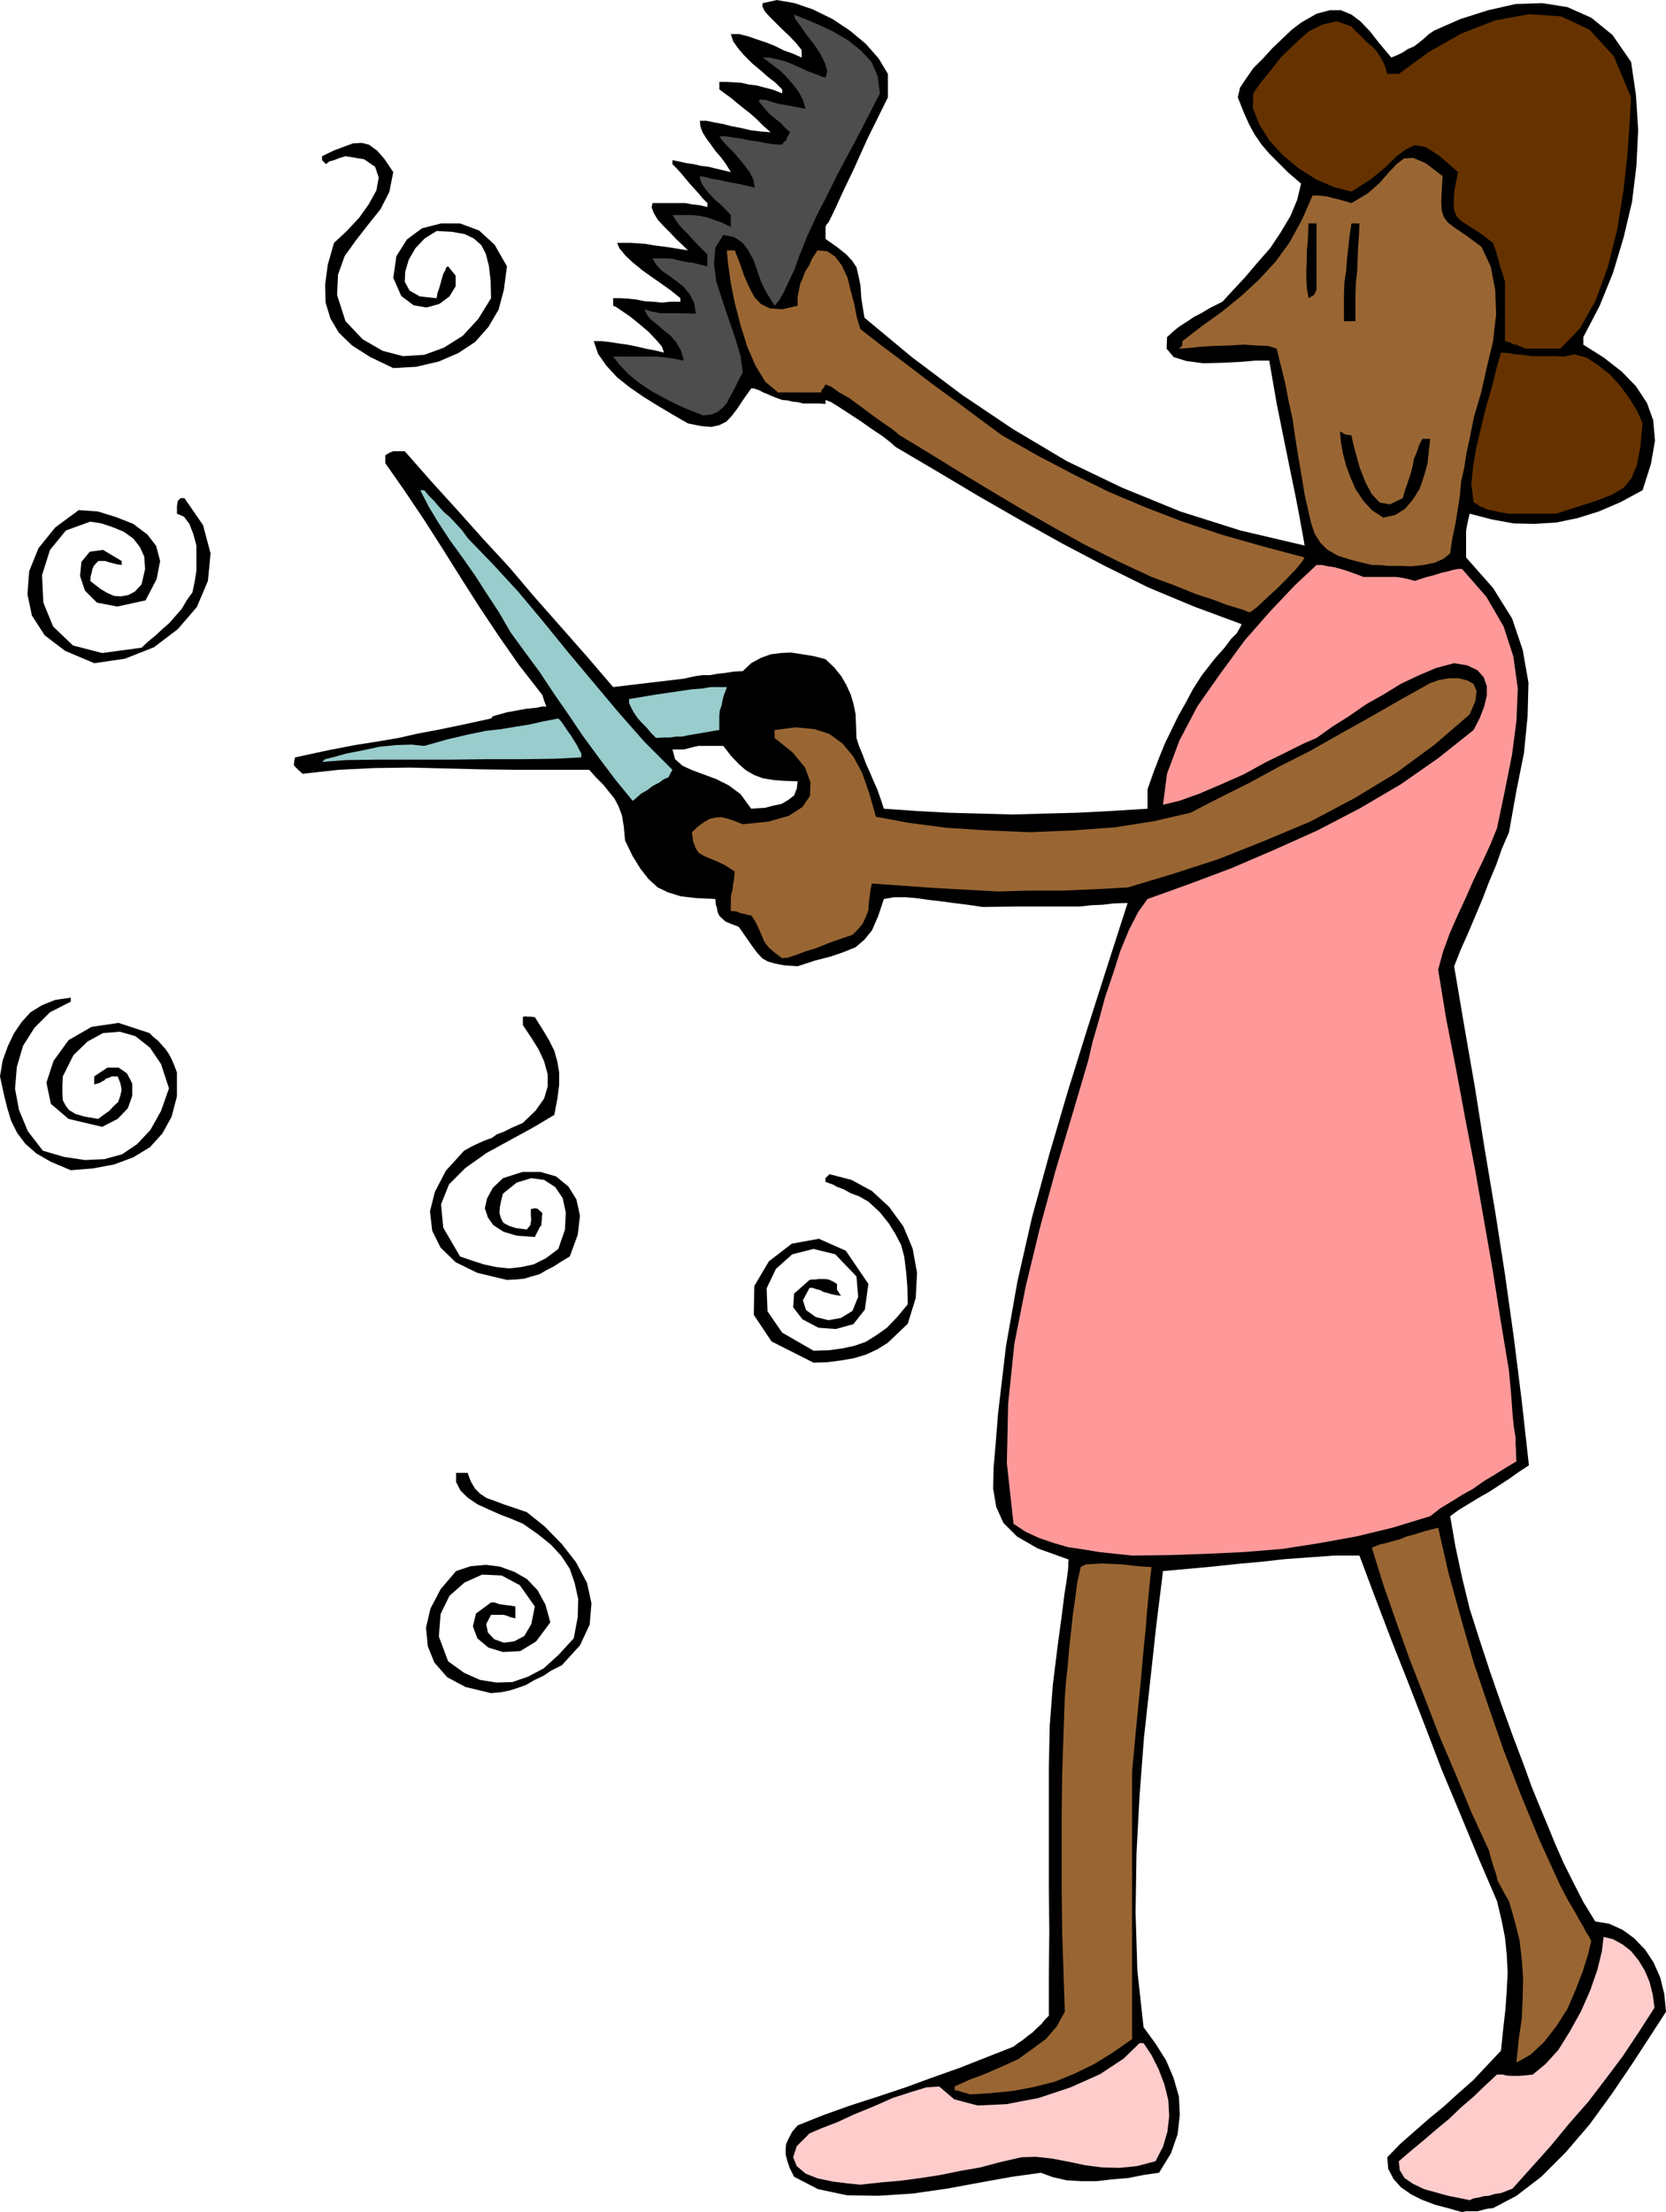 <svg height="480" viewBox="0 0 271.152 360" width="361.536" xmlns="http://www.w3.org/2000/svg"><path style="fill:#000" d="m400.022 600.945-2.304-.648-2.16-.576-2.088-.792-1.728-.864-1.656-1.152-1.224-1.368-.864-1.656-.144-1.872 2.088-2.16 2.376-2.088 2.304-2.016 2.448-2.016 2.376-2.16 2.376-2.088 2.232-2.376 2.304-2.448.36-3.528.36-3.168.216-3.096.144-2.88-.144-2.952-.288-2.808-.576-2.88-.72-3.024-3.096-7.2-2.952-7.128-2.952-7.056-2.664-6.984-2.736-7.056-2.736-6.912-2.664-6.984-2.592-6.912h-4.104l-3.96.288-4.032.288-3.888.432-3.96.36-4.032.432-3.96.36-4.032.36-1.08 8.712-1.008 9.216-1.008 9.144-.72 9.504-.504 9.432-.144 9.576.288 9.432 1.008 9.216 1.944 2.664 1.728 2.736 1.224 2.88.864 3.024.144 2.952-.36 3.168-1.08 3.096-1.944 3.168-2.52.36-2.52.504-2.664.216-2.448.288h-2.52l-2.376-.144-2.232-.504-1.944-.72-4.68.648-5.184.936-5.472 1.008-5.544.792-5.544.36-5.112-.072-4.752-1.008-3.888-2.016-.72-1.44-.36-1.08-.288-1.08v-.864l.072-.864.432-.936.576-1.08.864-1.008 4.32-1.728 4.248-1.512 4.464-1.44 4.536-1.512 4.32-1.584 4.464-1.584 4.392-1.728 4.392-1.728.648-.504.864-.576.792-.648.792-.576.72-.72.72-.648.576-.72.648-.648v-6.984l.072-6.84-.072-6.768v-19.872l.144-6.768.504-6.624.792-6.408.648-4.752.432-3.456.36-2.304.216-1.584.072-.864v-.648l.072-.36-5.04-1.8L327.59 491l-2.232-2.232-1.152-2.592-.504-2.952.072-3.456.36-4.104.36-4.608 1.296-11.016 1.872-10.584 2.376-10.44 2.808-10.224 3.024-10.296 3.168-10.152 3.24-10.152 3.312-10.296-2.232.072-1.8.216-1.8.072-1.944.216H327.59l-5.616.072-2.448-.36-2.304-.288-2.16-.288-1.872-.216-2.016-.288-1.8-.144h-1.8l-1.656.288-.936 2.808-1.008 2.304-1.224 1.512-1.44 1.224-1.944.792-2.088.72-2.52.648-2.88.936-2.16-.144-1.512-.288-1.224-.36-.864-.504-.864-.936-.792-1.08-1.008-1.44-1.152-1.656-1.296-.504-.864-.36-.648-.576-.36-.36-.288-.648-.072-.504-.216-.72-.072-.864-3.096-.144-2.52-.288-2.088-.648-1.656-.792-1.512-1.368-1.296-1.656-1.296-2.088-1.224-2.52-.216-2.304-.288-1.8-.576-1.512-.648-1.224-.936-1.152-.864-1.08-1.224-1.224-1.08-1.224h-11.808l-5.76-.072-5.76-.144-5.76-.144-5.832.072-5.832.288-5.904.648-.72-.648-.36-.36-.288-.288v-.072l-.072-.216.072-.144v-.36l.144-.576 5.328-1.152 4.464-.864 3.672-.576 3.384-.576 3.168-.72 3.456-.648 3.816-.792 4.608-1.008.288-.36 1.008-.288 1.296-.36 1.584-.288 1.584-.288 1.512-.144 1.08-.216h.648l-.36-.936-.288-.936-3.816-4.896-3.312-4.752-3.168-4.752-3.024-4.752-3.024-4.824-2.952-4.608-3.096-4.608-3.168-4.536v-1.296l.72-.432.576-.216h1.872l4.176 4.752 4.248 4.68 4.248 4.752 4.32 4.68 4.032 4.752 4.32 4.896 4.248 4.824 4.32 5.04 11.52-1.368v11.52h-1.872l.432 1.584 1.224 1.08 1.584.72 1.944.72 1.944.72 2.016 1.008 1.944 1.44 1.728 2.376.936-.072 1.296-.072 1.368-.36 1.368-.288 1.08-.648.936-.72.432-1.08.144-1.224-2.232-.072-1.8-.144-1.656-.288-1.368-.504-1.368-.792-1.152-1.008-1.296-1.368-1.224-1.584h-4.032l-.72.144-.792.216-.864.216v-11.52l.936-.216 1.08-.216 1.008-.144h1.296l1.08-.216 1.368-.144 1.368-.216 1.44-.072 1.368-1.296 1.584-.864 1.584-.576 1.728-.216 1.584-.072 1.872.288 1.8.288 1.944.504 1.44 1.368 1.152 1.44.792 1.368.72 1.584.432 1.44.36 1.728.072 1.8.072 2.088.432 1.368.576 1.368.504 1.368.648 1.44.576 1.368.648 1.44.504 1.44.576 1.728 5.184.36 5.256.288 5.184.144 5.256.144 5.256-.144 5.4-.144 5.544-.288 5.832-.36v-3.168l.936-2.664.936-2.448.936-2.304 1.08-2.232 1.08-2.232 1.224-2.16 1.224-2.304 1.44-2.232 2.016-2.592 1.656-1.872 1.08-1.44.936-.936.36-.648.216-.36.144-.36.072-.072-7.776-2.88-7.416-3.096-7.128-3.528-6.84-3.6-6.84-3.816-6.768-3.888-6.768-4.032-6.84-4.032-.792-.72-1.296-1.008-1.728-1.152-1.728-1.224-1.872-1.224-1.656-1.08-1.368-.864-.936-.36v.648l-1.08-.072h-2.52l-.936-.216-.792-.072-.864-.216-.864-.072-1.008-.36-.72-.288-.792-.36-.576-.216-.504-.288-.576-.216-.432-.144h-.432l-1.224 1.728-1.008 1.512-.864 1.152-.936 1.008-1.152.576-1.296.288-1.728-.144-2.088-.432-2.376-1.368-2.304-1.368-2.448-1.512-2.304-1.584-2.088-1.656-1.728-1.872-1.368-1.944-.72-2.088h1.224l1.296.144 1.368.216 1.584.216 1.44.288 1.512.36 1.512.288 1.512.36-.36-1.008-.936-1.08-1.224-1.296-1.368-1.152-1.584-1.296-1.368-.936-.936-.648-.504-.216v-1.224h1.08l1.368.072 1.296.144 1.44.288 1.368.072 1.368.144 1.44-.144h1.584v-.576l-1.512-1.224-1.512-1.08-1.656-1.152-1.512-1.08-1.584-1.296-1.152-1.08-1.008-1.224-.36-.864h2.304l1.008.072 1.152.072 1.728.288 2.232.288 3.096.504-.864-.864-1.008-.936-1.008-1.08-1.008-1.008-1.008-1.08-.648-1.08-.36-.936.144-.72h5.328l1.152.216 1.224.144 1.224.288v-.647l-.792-.792-.648-.792-.792-.864-.648-.72-.72-.864-.72-.864-.72-.792-.648-.648v-.648l1.08.216 1.296.288 1.08.144 1.224.288 1.224.144 1.152.288 1.224.288 1.224.288-.792-1.296-.792-1.08-.936-1.08-.72-1.008-.792-1.08-.576-.936-.36-1.008-.072-.864h1.08l1.368.288 1.224.216 1.44.36 1.512.288 1.512.36 1.656.216 1.728.144-1.296-1.152-1.08-1.08-1.08-.936-1.008-.792-1.08-.864-.936-.792-1.008-.72-.864-.648v-1.224h1.08l1.296.072 1.152.072 1.296.288 1.224.144 1.368.36 1.368.36 1.44.576v-.648l-1.08-1.08-1.296-1.008-1.224-1.08-1.296-1.08-1.296-1.296-.936-1.08-.864-1.224-.36-1.152h1.368l1.44.36 1.44.504 1.512.504 1.44.576 1.44.72 1.44.504 1.44.648v-1.224l-.864-1.08-1.08-1.152-1.152-1.08-1.08-1.08-1.08-1.08-.72-.792-.432-.864.072-.504 2.304-.504 2.88.504 2.952 1.008 3.24 1.584 2.808 1.872 2.592 2.16 2.088 2.376 1.512 2.52v3.816l-3.312 6.696-2.304 5.112-1.728 3.6-1.152 2.52-.72 1.512-.432.864-.36.432-.144.36v1.944l1.944 1.368 1.44 1.152.936 1.008.72 1.08.288 1.224.36 1.728.144 2.16.504 3.096 7.704 6.408 8.136 6.12 8.352 5.616 8.712 5.184 9 4.32 9.504 3.888 9.792 3.096 10.44 2.448-.144-.864-.288-1.584-.432-2.376-.576-3.024-.864-4.176-1.008-4.968-1.224-6.048-1.224-7.056h-2.232l-2.592.216-3.024.144-2.88.072-2.736-.36-2.088-.648-1.152-1.368.072-1.872 1.008-.936.792-.648.864-.576.792-.504.936-.648 1.152-.576 1.44-.864 2.016-1.008 1.728-1.872 1.944-2.088 2.016-2.376 2.088-2.376 1.728-2.592 1.584-2.664 1.08-2.592.648-2.664-2.088-1.8-1.656-1.656-1.44-1.44-1.224-1.44-1.152-1.656-.936-1.728-.864-1.944-.936-2.376.36-1.584 1.008-1.512 1.152-1.656 1.584-1.584 1.512-1.656 1.656-1.584 1.512-1.44 1.512-1.152 2.52-1.44 2.16-.576h1.8l1.728.72 1.44 1.08 1.584 1.656 1.512 1.944 1.944 2.304.864-.36.936-.432.864-.576 1.008-.432.864-.648.792-.648.792-.72.864-.576 4.248-1.872 4.536-1.44 4.464-1.008 4.32-.144 4.104.648 3.888 1.728 3.456 2.808 3.024 4.392.792 5.4.36 5.688-.288 5.832-.72 5.904-1.368 5.76-1.728 5.76-2.16 5.328-2.664 5.112v1.224l3.312 2.088 2.952 2.304 2.304 2.376 1.8 2.736 1.008 2.808.288 3.312-.648 3.744-1.368 4.32-3.6 1.944-3.528 1.512-3.456 1.08-3.456.72-3.528.216-3.456-.072-3.528-.648-3.6-.936-.216.936-.216 1.008-.144.864v4.32l4.392 4.968 3.096 4.968 1.728 5.112.936 5.328-.144 5.472-.576 5.904-1.224 6.12-1.224 6.84-1.152 2.664-.936 2.664-1.152 2.736-1.08 2.808-1.152 2.736-1.152 2.736-1.224 2.736-1.08 2.736 1.656 9.792 1.728 9.936 1.584 10.008 1.728 10.296 1.584 10.152 1.44 10.296 1.296 10.368 1.152 10.368-1.656 1.08-1.512 1.08-1.656 1.08-1.656 1.08-1.656.936-1.656 1.008-1.656 1.008-1.368 1.008.864 4.968 1.08 5.04 1.224 5.04 1.656 5.184 1.656 5.04 1.8 5.184 1.872 5.184 2.016 5.328 1.08 3.024 1.296 3.168 1.296 3.096 1.296 3.168 1.368 3.096 1.584 3.168 1.584 3.096 1.944 3.168 2.232.36 2.232 1.008 1.872 1.368 1.8 1.872 1.368 2.088 1.08 2.448.648 2.664.288 2.88-2.52 3.888-2.952 4.536-3.312 4.896-3.672 5.04-3.888 4.536-3.96 3.96-4.032 3.096-3.816 2.016-.792.072-.648.144-.504.144-.576.144h-1.872z" transform="translate(-162.062 -240.945)"/><path style="fill:#fcc" d="m401.246 599-1.728-.36-1.8-.36-2.088-.575-1.8-.504-1.8-.864-1.368-.936-.792-1.296-.144-1.44 2.016-1.728 2.088-1.728 2.016-1.728 2.088-1.728 1.872-1.8 2.016-1.728 1.872-1.8 2.016-1.872h.936l.504.144.648.072h1.584l.936-.072 1.224-.144 2.088-1.728 2.088-2.304 1.872-3.024 1.8-3.24 1.512-3.456 1.152-3.312.72-2.952.288-2.376 1.512.36 1.584.864 1.368 1.08 1.224 1.512 1.008 1.656.792 1.872.504 2.016.288 2.16-2.592 4.032-2.592 3.888-2.808 3.744-2.808 3.672-3.096 3.528-3.024 3.672-3.096 3.456-3.096 3.456-.936.36-.936.36-1.008.144-.936.288-.864.072-.792.216-.864.144zm-99.144-2.52-2.16-.215-2.304-.288-2.448-.504-2.016-.792-1.44-1.224-.576-1.44.576-1.8 2.088-2.088 2.016-.864 2.448-.936 2.808-1.296 3.168-1.296 3.096-1.368 2.88-.936 2.592-.792 2.088-.144 2.448 2.088 3.816 1.008 4.68-.216 5.256-1.008 5.184-1.728 4.824-2.16 3.816-2.52 2.592-2.52h.648l1.296 1.944 1.152 2.304.936 2.448.648 2.592.144 2.592-.288 2.52-.72 2.448-1.224 2.376-3.024.792-2.808.288-2.88-.072-2.736-.36-2.736-.576-2.664-.504-2.592-.288-2.376.072-3.456.792-3.24.864-3.312.576-3.168.648-3.24.504-3.24.432-3.312.288z" transform="translate(-162.062 -240.945)"/><path style="fill:#963" d="m319.958 581.793-.648-.216-.576-.144-.864-.288h-.432v-.648l2.376-1.08 2.664-1.008 2.664-1.152 2.664-1.224 2.304-1.656 2.232-1.656 1.728-2.016 1.296-2.376-.216-6.552-.216-6.48-.072-6.48v-12.888l.072-6.264.216-6.336.216-6.192.216-2.736.288-2.592.216-2.664.288-2.592.288-2.736.36-2.52.36-2.736.576-2.592.792-.432 1.296-.072 1.44-.072 1.728.072 1.584.072 1.728.216 1.584.144 1.368.072-.288 2.592-.216 2.232-.216 2.304-.216 2.808-.36 3.528-.432 4.896-.648 6.48-.792 8.496v43.488l-3.096 2.16-3.024 1.872-3.24 1.584-3.168 1.296-3.384.864-3.456.648-3.528.36zm88.92-5.184.36-3.744.504-3.456.144-3.312.072-3.096-.216-3.168-.36-3.096-.792-3.168-.936-3.24-.72-1.224-.576-1.08-.576-1.08-.216-1.008-.36-1.008-.288-.936-.288-1.008-.216-.864-2.88-6.264-2.592-6.264-2.664-6.264-2.376-6.192-2.448-6.264-2.16-6.048-2.088-5.976-1.872-6.048 1.296-.504 1.224-.288 1.008-.288 1.08-.288 1.008-.432 1.368-.36 1.584-.504 2.232-.576 1.656 7.272 2.016 7.344 2.088 7.272 2.448 7.272 2.448 7.056 2.808 7.272 3.024 7.344 3.384 7.416 1.296 2.448 1.152 1.944.792 1.44.648 1.08.288.648.36.504.216.36.288.576-.504 2.16-.864 2.736-1.152 3.024-1.368 3.168-1.8 2.808-2.016 2.592-2.16 2.016z" transform="translate(-162.062 -240.945)"/><path style="fill:#000" d="m241.982 516.489-4.176-1.008-2.952-1.584-2.088-2.376-1.08-2.664-.288-3.024.72-3.096 1.656-3.168 2.52-2.952 2.376-.792 2.448-.216 2.304.288 2.376.864 2.016 1.152 1.728 1.8 1.296 2.376.792 2.88-2.304 3.096-2.592 1.584-2.808.144-2.376-.72-1.8-1.512-.72-1.944.504-2.088 2.448-1.8h.576l.792.288.576.072.504.072.648.072.864.144v1.944l-.864-.216-.504-.216-.576-.144h-2.016l-.792 1.512.288 1.368 1.008 1.08 1.584.576 1.656-.216 1.656-.864 1.152-1.944.576-2.88-2.448-3.456-2.952-1.584-3.168-.144-2.88 1.296-2.448 2.16-1.44 2.952-.288 3.672 1.512 4.032 2.592 1.872 2.592 1.152 2.664.432 2.592-.072 2.52-.864 2.592-1.368 2.448-2.232 2.448-2.664.648-3.456.072-2.952-.576-2.592-.792-2.304-1.368-2.088-1.728-1.872-2.16-1.728-2.376-1.656-1.872-.792-1.872-.72-1.944-.864-1.728-.792-1.584-1.08-1.152-1.152-.72-1.368v-1.512h1.872l.504 1.368.72 1.224.792.792 1.08.72 1.224.432 1.512.576 1.728.576 2.088.72 2.88 2.304 2.808 2.88 2.304 2.952 1.8 3.384.72 3.312-.288 3.456-1.584 3.384-2.952 3.24-1.728.864-1.296.864-1.512.72-1.224.72-1.368.504-1.368.432-1.44.288z" transform="translate(-162.062 -240.945)"/><path style="fill:#f99" d="m346.31 494.097-2.736-.288-2.664-.288-2.592-.432-2.448-.36-2.448-.72-2.304-.792-2.16-1.008-1.944-1.296-1.08-9.864.216-9.72 1.008-9.72 1.872-9.432 2.304-9.504 2.52-9.216 2.736-9.144 2.592-8.784.72-3.096 1.008-3.456 1.008-3.744 1.296-3.816 1.224-3.816 1.368-3.312 1.512-2.952 1.512-2.088 6.624-2.376 6.912-2.592 7.056-3.024 7.056-3.168 6.912-3.6 6.624-3.888 6.192-4.32 5.688-4.536 1.008-1.944.72-1.872.432-1.8v-1.512l-.504-1.44-1.008-1.152-1.656-.792-2.16-.36-2.952.792-2.88 1.224-2.88 1.368-2.808 1.728-2.808 1.584-2.808 1.944-2.736 1.728-2.52 1.8-2.16.936-2.88 1.44-3.24 1.584-3.528 1.944-3.744 1.656-3.528 1.512-3.24 1.152-2.664.648.648-5.04 2.016-5.4 2.952-5.616 3.744-5.328 3.96-5.4 4.176-4.752 3.96-4.176 3.528-3.312h.864l1.008.216 1.008.144 1.08.288.936.288 1.008.36.792.288.936.36h5.328l1.008.144 1.008.216 1.008.288 1.728-.576 1.44-.36 1.08-.36 1.008-.216.72-.216.648-.144.504-.072h.576l3.96 4.536 2.808 4.824 1.584 4.896.72 5.184-.216 5.256-.72 5.544-1.152 5.76-1.296 6.192-1.08 2.664-1.296 2.808-1.368 2.808-1.296 2.952-1.368 2.952-1.296 2.952-1.08 2.952-.792 2.952 1.296 7.92 1.584 8.064 1.512 8.136 1.584 8.208 1.44 8.208 1.44 8.208 1.296 8.208 1.368 8.28.36 3.888.216 3.096.216 2.16.288 1.728v1.152l.072.936v.792l.072 1.008-1.8 1.08-1.728 1.08-1.8 1.08-1.728 1.224-1.8 1.008-1.728 1.08-1.8 1.08-1.656 1.296-6.12 1.872-5.976 1.44-5.976 1.08-5.976.936-6.192.504-6.048.288-6.192.216z" transform="translate(-162.062 -240.945)"/><path style="fill:#000" d="m294.47 462.705-6.84-3.456-2.88-4.32.072-4.68 2.376-4.032 3.744-2.88 4.392-.792 4.392 1.944 3.672 5.4-.576 4.176-1.872 2.376-2.88.792-2.808-.216-2.592-1.368-1.512-1.944.144-2.232 2.52-2.232.432-.072h.504l.504-.072h1.08l.576.072.648.288.72.432v.936l.648 1.008-.936-.144-.648-.144-.72-.216-.576-.144-.504-.288-.576-.144-.648-.216h-.504l-1.08 2.016.504 1.584 1.584 1.152 2.088.504 2.016-.36 1.872-1.152.936-2.304-.288-3.312-3.456-3.6-3.528-.864-3.456.864-2.664 2.376-1.512 3.168.144 3.744 2.376 3.456 5.112 2.952 2.448-.072 2.16-.288 2.016-.432 1.872-.648 1.728-1.08 1.728-1.224 1.656-1.728 1.728-2.088-.072-3.024-.216-2.448-.288-2.304-.504-1.872-.936-1.8-1.08-1.728-1.44-1.8-1.872-1.728-1.512-.864-1.368-.504-1.152-.648-1.008-.36-.792-.432-.648-.216-.36-.144h-.144v-.648l.648-.648 3.6.936 3.312 1.8 2.808 2.592 2.304 3.168 1.512 3.6.72 3.96-.216 4.104-1.296 4.176-1.656 1.584-1.584 1.512-1.728 1.08-1.872.864-1.944.576-2.088.36-2.232.288zm-49.896-13.465-4.824-1.151-3.528-1.728-2.448-2.376-1.368-2.736-.36-3.168.792-3.168 1.8-3.456 2.952-3.24 1.296-.72 1.224-.576 1.008-.432 1.008-.36.792-.576 1.152-.432 1.296-.648 1.8-.792 2.088-2.016 1.368-1.944.576-1.944v-2.016l-.576-2.088-.936-2.016-1.224-1.944-1.296-1.944V406.4h.216l.144-.072.36.072h.504l.72.072 1.224 1.944 1.08 1.8.864 1.728.504 1.8.288 1.728v2.016l-.288 2.232-.504 2.664-3.384 2.016-3.816 2.088-3.816 2.088-3.456 2.448-2.664 2.664-1.296 3.24.36 3.816 2.736 4.68 1.872.648 2.016.648 2.016.432 2.088.216 1.944-.216 2.016-.432 2.016-1.008 2.016-1.512 1.08-3.096.144-2.808-.504-2.376-1.224-1.8-1.8-1.152-2.088-.288-2.376.72-2.232 1.8-.288 1.08-.216 1.08-.072 1.008.288.936.36.648.936.504 1.152.36 1.728.216.576-.72.144-.936-.072-.576v-1.08l.288-.072.36-.072.432.072.792.72-.072.576v.504l-.072.36v.504l-.288.36-.216.432-.216.432-.36.72-2.952-.216-2.16-.648-1.656-1.08-.864-1.224-.504-1.512.36-1.584.936-1.728 1.656-1.584 3.168-1.008h2.952l2.52.72 2.016 1.656 1.296 2.088.576 2.664-.36 3.096-1.296 3.528-1.44.864-1.224.792-1.152.576-1.08.648-1.296.36-1.152.36-1.368.144zm-70.992-17.855-3.24-1.368-2.376-1.368-1.8-1.584-1.296-1.728-1.008-2.016-.648-2.16-.576-2.376-.576-2.664.432-2.592.864-2.376 1.008-2.088 1.224-1.8 1.44-1.584 1.872-1.152 2.16-.864 2.52-.36v.648l-3.384 1.728-2.52 2.52-1.872 2.952-1.008 3.456-.288 3.528.648 3.456 1.44 3.456 2.448 3.168 3.456 1.008 3.384.504 3.168-.144 2.88-.792 2.448-1.656 2.16-2.304 1.728-3.096 1.296-3.672-1.296-3.96-1.8-2.664-2.376-1.872-2.52-.72-2.736.216-2.52 1.368-2.304 2.232-1.728 3.456-.072 1.44v1.368l.072 1.08.504.936.504.648 1.08.648 1.512.432 2.16.36.864-.648.936-.648.72-.792.72-.648.36-1.008.216-1.008-.216-1.08-.432-1.08h-.936l-.504.216-.504.144-.216.288-.36.144-.288.216-.432.144-.576.144v-1.296l2.16-1.44h1.8l1.368.936.864 1.656v2.016l-.72 2.016-1.656 1.728-2.52 1.296-5.472-1.296-2.88-2.448-.72-3.456 1.152-3.528 2.448-3.384 3.744-2.16 4.392-.648 5.04 1.656.648.648.72.576.576.648.648.72.504.72.504.936.432 1.008.432 1.152v3.888l-.864 3.312-1.512 2.736-2.016 2.232-2.736 1.656-3.096 1.152-3.456.648z" transform="translate(-162.062 -240.945)"/><path style="fill:#963" d="m289.358 396.897-1.224-.936-.936-.792-.72-.936-.36-.864-.432-1.008-.432-.936-.432-.792-.504-.72-.576-.072-.432-.144-.36-.072-.36-.072-.72-.288-.864-.072v-1.944l.072-.792.216-.72.072-.864.144-.72.072-.72.072-.648-1.656-1.08-1.224-.576-1.224-.504-.864-.36-.864-.504-.504-.72-.432-1.152-.216-1.512 1.008-.936 1.008-.72.864-.504.936-.216.936-.072.936.216 1.152.36 1.44.576 4.176-.432 3.312-.936 2.232-1.44 1.224-1.8.072-2.232-.864-2.376-2.016-2.448-2.952-2.376v-1.296l3.384-.432 3.096.288 2.448.792 2.16 1.584 1.728 2.088 1.44 2.664 1.152 3.312 1.08 3.816 5.4 1.008 6.12.792 6.624.432 6.912.288 6.912-.288 6.912-.504 6.408-1.008 5.904-1.368 4.752-2.448 4.896-2.448 4.896-2.664 4.968-2.52 4.824-2.736 4.896-2.736 4.896-2.808 4.896-2.736 1.44-.504 1.656-.288h1.512l1.44.36 1.008.576.504 1.152-.216 1.656-.936 2.16-5.688 4.896-6.264 4.608-6.768 4.104-7.2 3.816-7.56 3.168-7.416 2.952-7.56 2.448-7.2 2.16-5.4.288-5.256.216h-5.256l-5.184.144-5.256-.288-5.184-.288-5.04-.36-5.04-.36-.216.936-.144 1.08-.144 1.152-.072 1.152-.432 1.152-.504 1.08-.72.864-.936.936-3.384 1.152-2.52 1.008-1.872.576-1.296.504-.936.288-.576.216h-.504z" transform="translate(-162.062 -240.945)"/><path style="fill:#000" d="m273.374 385.377-4.752-2.808-2.304-3.312-.36-3.456 1.368-3.024 2.448-2.448 3.456-1.296 3.816.144 3.96 2.088-1.08.576-1.008.36-1.08.288-1.008.36-1.08.36-1.08.72-1.008.936-.864 1.512v1.44l.144 1.296.36.864.72.936.864.72 1.08.72 1.368.864 1.8.864-.648.36-.72.288-.936.144-.864.288h-.936l-.72.144h-.648z" transform="translate(-162.062 -240.945)"/><path style="fill:#9cc" d="m265.022 371.265-2.88-3.528-2.592-3.456-2.592-3.528-2.376-3.528-2.448-3.528-2.232-3.384-2.448-3.312-2.304-3.168-1.872-3.24-1.944-2.952-1.944-3.024-2.016-2.88-2.088-2.88-1.8-2.736-1.656-2.736-1.368-2.664h.648l.72.864.864.864.792.936.864.936.936.792 1.008 1.08.936 1.008.936 1.296 4.104 4.248 4.176 4.536 4.032 4.824 4.032 4.968 4.104 4.896 4.104 4.896 4.248 4.824 4.536 4.536-.36.648-.288.576-.72.288-.792.576-1.008.504-.936.72-1.008.576-.72.648-.432.36zm-50.544-6.336.504-.432 1.44-.36 2.088-.576 2.592-.504 2.664-.576 2.808-.288 2.448-.072 2.088.216 3.816-1.08 3.384-.792 2.808-.576 2.52-.288 2.16-.36 2.304-.36 2.232-.504 2.592-.504.432.432.504.72.576.864.576.792.432.72.504.792.36.72.36.648v.648l-4.248.216-5.184.072h-5.76l-6.12.072h-11.88l-5.04.072z" transform="translate(-162.062 -240.945)"/><path style="fill:#000" d="m288.71 366.225-2.52-.72-1.872-.864-1.584-1.224-1.008-1.368-.648-1.656-.216-1.8.144-1.872.648-2.016 2.088-2.304 2.16-1.584 2.232-1.152 2.232-.36 2.16.216 2.304.936 2.376 1.656 2.376 2.592v4.464h-.648l-3.096-1.512-3.168-.504-3.024-.072-2.376.576-1.584 1.008-.288 1.656 1.368 2.088 3.24 2.52v.648l.648.648h-1.008z" transform="translate(-162.062 -240.945)"/><path style="fill:#9cc" d="m268.838 361.04-.792-.791-.72-.864-.792-.792-.648-.72-.648-.936-.432-.792-.36-.792v-.648l4.32-.72 3.456-.504 2.448-.36 1.8-.144 1.224-.216h2.664l-.216.648-.288.72-.216.864-.144.792-.288.792-.072.936v2.232l-2.16.36-1.656.288-1.296.216-1.008.216h-1.008l-.864.144h-1.08z" transform="translate(-162.062 -240.945)"/><path style="fill:#000" d="m177.398 348.873-4.752-2.016-3.312-2.52-2.088-3.24-.72-3.456.288-3.744 1.512-3.744 2.736-3.384 3.816-2.808 3.096.216 3.024.936 2.736 1.08 2.304 1.728 1.44 1.872.648 2.448-.576 2.952-1.8 3.456-4.608 1.008-3.312-.648-1.944-1.944-.792-2.376.216-2.304 1.368-1.656 2.16-.288 3.024 1.8v.648l-.936-.144-.792-.216-.504-.144-.432-.144h-1.152l-.72.792-.216.504-.072.288-.072.432-.144.432-.072.792.72.576.936.72 1.08.648 1.152.504 1.08.072 1.224-.216 1.08-.576 1.08-1.152.576-2.52-.144-2.016-.72-1.584-1.08-1.368-1.512-1.08-1.728-.72-1.944-.648-1.8-.288-3.96 1.44-2.592 3.168-1.296 4.104.216 4.464 1.584 3.888 3.24 3.096 4.752 1.224 6.408-.864 1.08-1.008 1.224-1.008 1.08-1.008 1.152-1.008 1.008-1.152 1.008-1.152.792-1.368.936-1.296.36-1.728.288-1.8v-4.104l-.504-1.872-.648-1.656-.864-1.152-1.152-.504v-1.224l.144-.864.432-.432h.648l3.024 4.392 1.224 4.608-.432 4.464-1.8 4.248-3.096 3.6-3.888 2.952-4.752 1.872z" transform="translate(-162.062 -240.945)"/><path style="fill:#963" d="m365.462 340.593-.288-.072-.648-.288-1.152-.36-1.656-.504-2.304-.864-2.664-.864-3.384-1.368-3.888-1.44-5.544-2.592-5.328-2.664-5.328-2.952-5.04-2.88-5.184-3.096-4.896-2.952-4.896-3.024-4.752-2.88-1.224-1.008-1.584-1.08-1.8-1.296-1.728-1.296-1.872-1.368-1.656-.936-1.296-.936-.936-.36-.144.288-.216.36-.216.144-.144.504h-6.984l-2.088-1.728-1.584-2.592-1.368-3.168-1.08-3.456-.936-3.6-.648-3.24-.432-3.024-.216-2.304h1.296l.792 2.016.72 2.088.792 1.8.864 1.656 1.08 1.152 1.44.72 2.016.144 2.52-.576v-1.44l.216-1.08.216-1.08.432-.936.36-1.008.648-1.008.504-1.152.864-1.296 1.584.144 1.296.864 1.08 1.44.936 2.016.504 2.088.576 2.16.432 2.232.576 1.872 3.528 2.736 2.88 2.16 2.376 1.8 2.16 1.656 2.232 1.656 2.592 1.872 3.168 2.376 4.104 3.024 5.832 3.312 5.904 3.096 5.688 2.808 5.976 2.52 5.976 2.304 6.264 2.088 6.552 1.872 7.056 1.872-.432.72-1.008 1.224-1.44 1.512-1.656 1.656-1.728 1.584-1.368 1.296-.936.72zm19.872-7.704-3.24-.792-2.304-.72-1.728-1.008-1.08-1.08-.936-1.44-.576-1.728-.504-2.16-.576-2.592-.504-3.096-.504-2.952-.504-3.096-.432-3.024-.648-2.952-.576-3.024-.72-2.88-.648-2.664-1.368-.432-1.8-.072-2.232-.144-2.376.144-2.52.072-2.304.144-2.016.216-1.296.072.504-.432.072-.792 3.168-2.448 3.312-2.376 3.096-2.52 2.88-2.664 2.664-2.88 2.304-3.168 2.016-3.672 1.728-3.96h1.08l.648.072.648.072 1.008.288 1.224.288 1.728.504 2.664-1.584 1.944-1.728 1.512-1.728 1.224-1.296 1.224-.936 1.512-.072 2.016.864 2.736 2.088-.144 2.448-.072 1.8.072 1.368.36 1.08.648.864 1.224.936 1.728 1.152 2.52 1.872 1.512 3.24.72 3.816.144 3.96-.504 4.392-1.008 4.176-.936 4.176-1.152 3.888-.72 3.6-.504 2.304-.36 2.376-.504 2.232-.216 2.376-.36 2.304-.36 2.232-.504 2.376-.36 2.448-1.08.864-1.44.648-1.8.36-1.944.216-1.944-.072h-1.872l-1.584-.144z" transform="translate(-162.062 -240.945)"/><path style="fill:#000" d="m387.206 325.185-1.872-1.224-1.368-1.512-1.224-1.8-.792-1.8-.792-2.088-.504-1.944-.36-1.944-.144-1.728.864.504 1.008.144.216 1.08.504 1.944.648 2.304.936 2.376 1.008 1.872 1.296 1.368 1.656.288 2.088-1.008.36-1.296.432-1.224.432-1.296.36-1.296.216-1.224.504-1.224.36-1.08.504-1.008h1.296l-.216 1.872-.216 2.088-.576 2.088-.72 2.088-1.08 1.728-1.296 1.512-1.584 1.008z" transform="translate(-162.062 -240.945)"/><path style="fill:#630" d="m407.654 324.537-1.368-.216-.936-.216-.792-.144-.576-.144-.504-.288-.504-.144-.504-.36-.576-.36-.36-2.88.288-3.024.576-3.24.792-3.312.792-3.24.936-3.168.72-2.952.72-2.52 1.152.072 1.224.216 1.152.072 1.368.216h3.888l1.44.072 1.728-.36 1.944.504 1.872 1.224 2.016 1.584 1.728 1.944 1.512 2.088 1.224 2.016.792 1.872-.36 3.888-.576 2.952-.864 2.088-1.224 1.512-1.8 1.08-2.304.936-3.096 1.008-3.816 1.224h-6.912z" transform="translate(-162.062 -240.945)"/><path style="fill:#4d4d4d" d="m276.542 308.553-2.232-.864-2.16-.936-2.232-1.152-1.944-1.08-2.016-1.368-1.656-1.368-1.368-1.44-1.08-1.368h7.128l1.44.144 1.44.216 1.512.288-.504-1.656-.72-1.296-1.008-1.152-1.008-.792-1.08-.936-1.008-.792-.72-.864-.36-.792.504.072.576.216.576.072.792.216h3.744l2.16.072-.288-1.8-.72-1.368-1.008-1.224-1.08-.864-1.296-.936-1.152-.792-.936-1.008-.576-1.008h2.232l1.08.072 1.08.288 1.08.216 1.152.144 1.08.288 1.224.288v-1.944l-.864-.864-.864-.864-.792-.864-.792-.864-.864-.864-.72-.864-.504-.792-.288-.432h3.24l1.224.144 1.08.216 1.224.432 1.296.432 1.44.72v-1.944l-.792-.864-.792-.792-.936-.792-.72-.72-.792-.936-.576-.792-.36-.864-.072-.576.864.144 1.008.288 1.08.144 1.224.288 1.08.216 1.224.216 1.224.288 1.224.288-.216-1.296-.576-1.152-.792-1.08-.864-1.08-.936-1.08-1.008-1.008-.864-.936-.504-.72h1.08l1.296.216 1.152.144 1.296.288 1.224.144 1.368.288 1.368.216 1.44.072.288-.432.36-.288.216-.576.432-.72-.864-.792-.576-.648-.72-.576-.648-.504-.72-.648-.576-.648-.504-.648-.504-.576.216-.288h.432l.576.072.864.288.936.288 1.224.216 1.584.288 1.8.36-.432-1.44-.72-1.368-.936-1.224-1.008-1.152-1.08-1.08-1.08-.792-1.008-.792-.72-.504h1.08l1.296.288 1.152.288 1.296.504 1.296.576 1.224.576 1.368.504 1.512.576.288-1.08-.36-1.296-.792-1.584-1.008-1.512-1.296-1.656-.936-1.368-.864-1.152-.144-.648 1.8.72 2.232.936 2.304 1.08 2.448 1.44 2.088 1.656 1.728 1.872 1.008 2.304.36 2.808-1.44 2.808-1.44 2.808-1.44 2.736-1.512 2.808-1.44 2.736-1.368 2.808-1.44 2.736-1.368 2.952-.432.936-.576 1.512-.72 1.728-.72 2.088-.936 1.944-.792 1.728-.792 1.368-.72.864-1.296-2.088-.936-1.872-.648-1.944-.576-1.584-.864-1.584-.864-1.152-1.368-.936-1.8-.36-1.296 2.088-.216 2.664.36 2.808 1.008 3.096 1.008 3.024 1.08 3.096.864 2.952.36 2.664-.72 1.296-.648 1.368-.648 1.152-.576 1.152-.72.792-.792.648-1.08.432z" transform="translate(-162.062 -240.945)"/><path style="fill:#000" d="m226.07 300.849-3.744-1.8-2.952-1.872-2.16-2.088-1.368-2.304-.792-2.592-.072-2.952.432-3.24 1.008-3.528 2.088-1.944 2.016-2.16 1.584-2.232 1.224-2.232.36-2.088-.576-1.728-1.8-1.224-3.024-.504-.936.288-.936.36-.792.216-.504.432-.648-.648v-.648l1.944-.936 1.728-.648 1.368-.504 1.44-.072 1.152.288 1.296.936 1.152 1.296 1.512 2.232-.648 3.24-1.44 2.808-2.016 2.52-2.016 2.592-1.8 2.52-1.08 3.024-.144 3.312 1.368 4.248 2.808 2.952 3.24 1.872 3.312.864 3.456-.216 3.168-1.152 3.096-1.944 2.52-2.736 2.088-3.384-.072-2.952-.288-2.376-.504-1.944-.72-1.368-1.224-1.08-1.512-.72-2.016-.36-2.52-.144-1.944 1.224-1.512 1.584-1.08 1.872-.576 1.944-.072 1.656.792 1.44 1.656.936 2.736.288.144-.864.288-.792.216-.792.216-.792.216-.72.288-.504.216-.576.288-.144 1.224 1.512v1.728l-1.008 1.656-1.656 1.224-2.088.576-2.088-.36-2.016-1.512-1.296-2.952.504-3.528 1.728-2.736 2.448-1.8 3.096-.792h3.096l3.096 1.152 2.52 2.304 2.016 3.528-.504 3.816-.864 3.24-1.656 2.808-2.16 2.448-2.736 1.8-3.168 1.368-3.672.864z" transform="translate(-162.062 -240.945)"/><path style="fill:#630" d="m410.246 297.68-.504-.287-.504-.144-.36-.216h-.36l-.72-.36-.792-.216v-9.648l-.288-1.008-.288-.864-.288-.864-.144-.72-.288-.792-.144-.72-.288-.72-.216-.648-2.304-1.728-1.728-1.08-1.296-.864-.648-.72-.36-1.008-.072-1.296.144-2.016.576-2.808-3.168-2.736-2.16-1.368-1.728-.288-1.368.648-1.584 1.152-1.728 1.728-2.448 2.016-3.168 2.016-2.808-.72-2.88-1.224-2.952-1.872-2.52-2.088-2.232-2.448-1.656-2.664-1.008-2.592.072-2.376 1.152-1.656 1.584-1.944 1.8-2.304 2.232-2.16 2.232-2.016 2.376-1.152 2.232-.504 2.376.864.72.792.864.792.792.864 1.008.792.72.792.72 1.152.576 1.08.432 1.44h1.872l4.824-3.528 5.328-3.024 5.544-2.16 5.544-1.008 5.184.36 4.608 2.16 3.96 4.32 2.808 6.696-.216 3.96-.36 5.184-.648 5.976-1.008 6.264-1.512 6.12-2.016 5.544-2.592 4.608-3.168 3.24h-5.112z" transform="translate(-162.062 -240.945)"/><path style="fill:#000" d="M380.798 293.217v-4.248l.072-2.088.288-1.872.144-2.016.216-1.872.216-1.944.288-1.872h1.296l-.072 1.872-.144 1.944-.072 1.872-.072 2.016-.216 1.872-.072 2.088v4.248h-1.008zm-5.76-3.744-.288-1.728-.072-1.584v-1.512l.072-1.368v-1.44l.144-1.44.072-1.584.072-1.512h1.296v10.8l-.216.432-.216.432-.504.288z" transform="translate(-162.062 -240.945)"/></svg>
